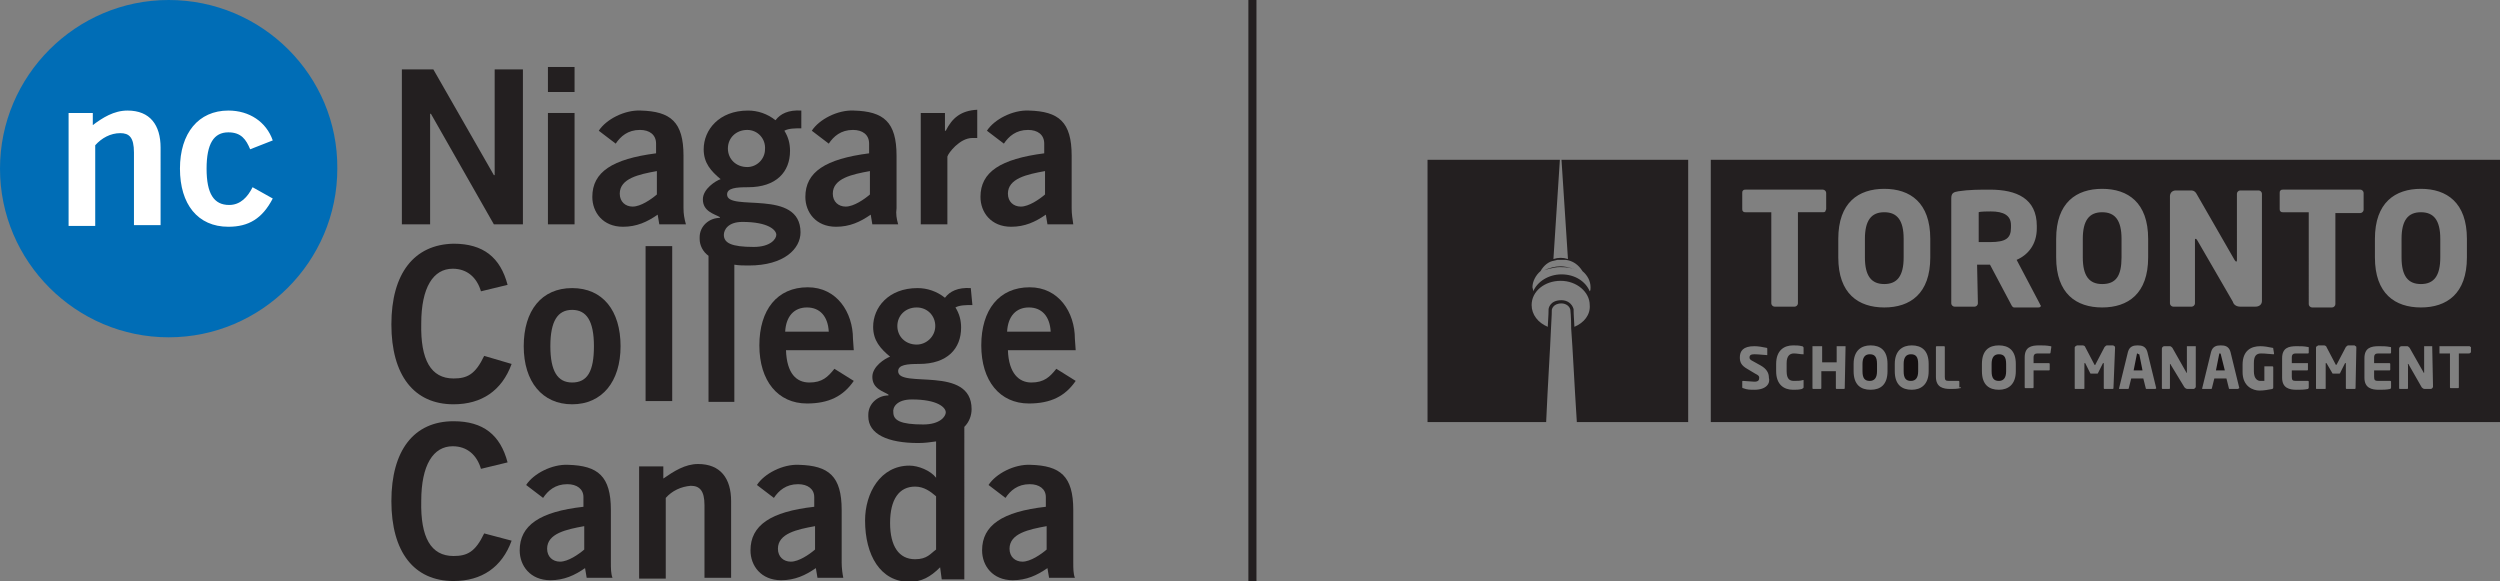 <?xml version="1.0" encoding="utf-8"?>
<svg xmlns="http://www.w3.org/2000/svg" xmlns:xlink="http://www.w3.org/1999/xlink" version="1.1" id="Layer_1" x="0px" y="0px" viewBox="0 0 309.8 72" style="enable-background:new 0 0 309.8 72;">
<rect x="0" y="0" width="309.8" height="72" fill="#808080" stroke="none"/>
<style type="text/css">
	.st0{fill:#231F20;}
	.st1{fill:#151011;}
	.st2{fill:#FFFFFF;}
	.st3{fill:#006DB6;}
	.st4{fill:none;stroke:#231F20;}
</style>
<g>
	<g id="MAin-Logo">
		<g id="Group-2">
			<path id="Path" class="st0" d="M195.5,33.5c0,0-1.2-0.5-2.1-0.5c-0.7,0-1.4,0.2-2.1,0.5c0,0,1.2-0.4,2-0.4&#xD;&#xA;				C194.2,33.1,194.8,33.2,195.5,33.5z"/>
			<path id="Shape" class="st0" d="M193.5,19.8l0.8,12.3c-0.6-0.2-1.2-0.2-1.8,0l0.8-12.3h-16.4v32.5h14.7c0.2-4.6,0.5-9.1,0.6-11.6&#xD;&#xA;				c0.1-1.5,0.1-2.3,0.1-2.3s0.1-0.8,1.2-0.8c0.5,0,1,0.3,1.1,0.8c0,0,0.1,0.9,0.1,2.3c0.2,2.6,0.4,7,0.7,11.6h13.8V19.8H193.5z&#xD;&#xA;				 M190.9,33.6L190.9,33.6c0.4-0.7,1-1.2,1.7-1.3c0.1,0,0.3-0.1,0.4-0.1h0c0.2,0,0.3,0,0.5,0c0.2,0,0.3,0,0.5,0h0&#xD;&#xA;				c0.9,0.1,1.6,0.6,2.1,1.4l0,0c0.6,0.5,1,1.2,1,2c0,0.2,0,0.4-0.1,0.5c-0.5-1.2-1.8-2.1-3.5-2.1c-1.6,0-3,0.9-3.5,2.1&#xD;&#xA;				c0-0.2-0.1-0.4-0.1-0.5C189.9,34.9,190.3,34.1,190.9,33.6z M195.1,40.5c-0.1-1.4-0.1-2.2-0.1-2.2c-0.2-0.7-0.8-1.1-1.5-1.1&#xD;&#xA;				c-1.5,0-1.6,1.1-1.6,1.1s0,0.8-0.1,2.2c-1.2-0.5-2-1.5-2-2.7c0-1.7,1.6-3,3.6-3c2,0,3.6,1.4,3.6,3C197.1,39,196.3,40,195.1,40.5z"/>
			<path id="Path-2" class="st0" d="M233.5,26.3c-1.6,0-2.4,1-2.4,3.3v2.3c0,2.3,0.8,3.3,2.4,3.3s2.4-1,2.4-3.3v-2.3&#xD;&#xA;				C235.9,27.3,235.1,26.3,233.5,26.3z"/>
			<path id="Path-3" class="st1" d="M264.9,43.8c-0.1,0-0.1,0-0.1,0.1l-0.4,2h1.1l-0.4-2C264.9,43.9,264.9,43.8,264.9,43.8z"/>
			<path id="Path-4" class="st0" d="M249.2,28.2v-0.3c0-1.2-0.9-1.7-2.5-1.7c-0.3,0-1.3,0-1.5,0.1V30c0.2,0,1.2,0,1.4,0&#xD;&#xA;				C248.6,30,249.2,29.5,249.2,28.2z"/>
			<path id="Path-5" class="st1" d="M275.1,43.8c-0.1,0-0.1,0-0.1,0.1l-0.4,2h1.1l-0.5-2C275.2,43.9,275.2,43.8,275.1,43.8z"/>
			<path id="Path-6" class="st0" d="M262.9,31.9v-2.3c0-2.3-0.8-3.3-2.4-3.3c-1.6,0-2.4,1-2.4,3.3v2.3c0,2.3,0.8,3.3,2.4,3.3&#xD;&#xA;				C262.2,35.2,262.9,34.2,262.9,31.9z"/>
			<path id="Path-7" class="st1" d="M247.7,43.9c-0.6,0-0.9,0.4-0.9,1.2V46c0,0.9,0.3,1.2,0.9,1.2s0.9-0.4,0.9-1.2v-0.9&#xD;&#xA;				C248.6,44.2,248.3,43.9,247.7,43.9z"/>
			<path id="Path-8" class="st0" d="M300,35.2c1.6,0,2.4-1,2.4-3.3v-2.3c0-2.3-0.8-3.3-2.4-3.3c-1.6,0-2.4,1-2.4,3.3v2.3&#xD;&#xA;				C297.6,34.2,298.4,35.2,300,35.2z"/>
			<path id="Path-9" class="st1" d="M236.8,43.9c-0.6,0-0.9,0.4-0.9,1.2V46c0,0.9,0.3,1.2,0.9,1.2c0.6,0,0.9-0.4,0.9-1.2v-0.9&#xD;&#xA;				C237.7,44.2,237.4,43.9,236.8,43.9z"/>
			<path id="Path-10" class="st1" d="M231.7,43.9c-0.6,0-0.9,0.4-0.9,1.2V46c0,0.9,0.3,1.2,0.9,1.2s0.9-0.4,0.9-1.2v-0.9&#xD;&#xA;				C232.6,44.2,232.3,43.9,231.7,43.9z"/>
			<path id="Shape-2" class="st0" d="M212,19.8v32.5h97.8V19.8H212z M294.3,29.6c0-4.5,2.5-6.2,5.7-6.2s5.7,1.7,5.7,6.2v2.3&#xD;&#xA;				c0,4.5-2.5,6.2-5.7,6.2c-3.2,0-5.7-1.7-5.7-6.2L294.3,29.6z M217.4,48.3c-0.5,0-0.9,0-1.4-0.2c-0.1,0-0.1-0.1-0.1-0.1v-0.7&#xD;&#xA;				c0-0.1,0-0.1,0.1-0.1c0,0,0,0,0,0h0c0.3,0,1.1,0.1,1.4,0.1c0.5,0,0.6-0.2,0.6-0.5c0-0.2-0.1-0.3-0.5-0.5l-1-0.6&#xD;&#xA;				c-0.7-0.4-0.9-0.8-0.9-1.4c0-0.8,0.4-1.4,1.8-1.4c0.5,0,1,0.1,1.5,0.2c0.1,0,0.1,0.1,0.1,0.1v0.7c0,0,0,0.1,0,0.1&#xD;&#xA;				c0,0-0.1,0-0.1,0h0c-0.2,0-1-0.1-1.5-0.1c-0.4,0-0.6,0.1-0.6,0.4c0,0.2,0.1,0.3,0.5,0.5l0.9,0.5c0.7,0.4,1,0.9,1,1.5&#xD;&#xA;				C219.4,47.5,218.9,48.3,217.4,48.3L217.4,48.3z M219.5,37.6V26.3h-3.2c-0.1,0-0.2,0-0.3-0.1c-0.1-0.1-0.1-0.2-0.1-0.3v-2&#xD;&#xA;				c0-0.1,0-0.2,0.1-0.3c0.1-0.1,0.2-0.1,0.3-0.1h9.6c0.2,0,0.4,0.2,0.4,0.4v2c0,0.1-0.1,0.2-0.1,0.3c-0.1,0.1-0.2,0.1-0.3,0.1h-3.1&#xD;&#xA;				v11.3c0,0.2-0.2,0.4-0.4,0.4h-2.5C219.7,38,219.5,37.8,219.5,37.6C219.5,37.6,219.5,37.6,219.5,37.6L219.5,37.6z M223.5,43.8&#xD;&#xA;				c0,0,0,0.1,0,0.1c0,0-0.1,0-0.1,0h0c-0.3,0-0.7-0.1-1.1-0.1c-0.5,0-0.9,0.3-0.9,1.2V46c0,1,0.4,1.2,0.9,1.2c0.4,0,0.8,0,1.1-0.1&#xD;&#xA;				h0c0,0,0.1,0,0.1,0c0,0,0,0.1,0,0.1V48c0,0.1-0.1,0.1-0.2,0.2c-0.4,0.1-0.7,0.1-1.1,0.1c-1.1,0-2.1-0.6-2.1-2.3v-0.9&#xD;&#xA;				c0-1.7,1-2.3,2.1-2.3c0.4,0,0.7,0,1.1,0.1c0.1,0,0.2,0.1,0.2,0.2V43.8z M228.6,48.1c0,0.1-0.1,0.1-0.1,0.1h-0.9&#xD;&#xA;				c-0.1,0-0.1-0.1-0.1-0.1V46h-1.8v2.1c0,0.1-0.1,0.1-0.1,0.1h-0.9c-0.1,0-0.1-0.1-0.1-0.1V43c0,0,0-0.1,0-0.1c0,0,0.1,0,0.1,0h1&#xD;&#xA;				c0,0,0.1,0,0.1,0c0,0,0,0.1,0,0.1v1.9h1.8V43c0,0,0-0.1,0-0.1c0,0,0.1,0,0.1,0h0.9c0,0,0.1,0,0.1,0c0,0,0,0.1,0,0.1L228.6,48.1z&#xD;&#xA;				 M233.9,46c0,1.7-0.9,2.3-2.1,2.3c-1.2,0-2.1-0.6-2.1-2.3v-0.9c0-1.7,1-2.3,2.1-2.3c1.2,0,2.1,0.6,2.1,2.3V46z M239,46&#xD;&#xA;				c0,1.7-1,2.3-2.1,2.3c-1.2,0-2.1-0.6-2.1-2.3v-0.9c0-1.7,1-2.3,2.1-2.3c1.2,0,2.1,0.6,2.1,2.3V46z M239.2,31.9&#xD;&#xA;				c0,4.5-2.5,6.2-5.7,6.2s-5.7-1.7-5.7-6.2v-2.3c0-4.5,2.5-6.2,5.7-6.2c3.2,0,5.7,1.7,5.7,6.2L239.2,31.9z M243,48&#xD;&#xA;				c0,0.1,0,0.1-0.1,0.1c-0.4,0.1-0.8,0.1-1.2,0.1c-0.9,0-1.8-0.2-1.8-1.5V43c0-0.1,0.1-0.1,0.1-0.1h0.9c0.1,0,0.1,0.1,0.1,0.1&#xD;&#xA;				c0,0,0,0,0,0v3.7c0,0.4,0.1,0.5,0.5,0.5h1.2c0.1,0,0.1,0.1,0.1,0.1V48z M245.1,37.6c0,0.2-0.2,0.4-0.4,0.4h-2.5&#xD;&#xA;				c-0.2,0-0.4-0.2-0.4-0.4v-13c0-0.7,0.3-0.8,0.9-0.9c1.3-0.2,2.6-0.2,3.9-0.2c3.3,0,5.8,1.1,5.8,4.5v0.3c0,2-1.1,3.3-2.5,3.9&#xD;&#xA;				l2.9,5.5c0,0.1,0.1,0.1,0.1,0.2c0,0.1-0.1,0.2-0.3,0.2h-3c-0.2,0-0.3-0.2-0.4-0.4l-2.6-4.9l-0.2,0c-0.4,0-1,0-1.4,0L245.1,37.6z&#xD;&#xA;				 M249.8,46c0,1.7-1,2.3-2.1,2.3c-1.2,0-2.1-0.6-2.1-2.3v-0.9c0-1.7,0.9-2.3,2.1-2.3c1.2,0,2.1,0.6,2.1,2.3V46z M254.1,43.7&#xD;&#xA;				c0,0.1-0.1,0.1-0.1,0.1c0,0,0,0,0,0h-1.5c-0.3,0-0.5,0.1-0.5,0.5V45h1.9c0.1,0,0.1,0.1,0.1,0.1v0.7c0,0.1-0.1,0.1-0.1,0.1H252&#xD;&#xA;				v2.1c0,0.1-0.1,0.1-0.1,0.1h-0.9c-0.1,0-0.1-0.1-0.1-0.1c0,0,0,0,0,0v-3.7c0-1.3,0.8-1.5,1.8-1.5c0.5,0,0.9,0,1.4,0.1&#xD;&#xA;				c0.1,0,0.1,0,0.1,0.1L254.1,43.7z M254.8,31.9v-2.3c0-4.5,2.5-6.2,5.7-6.2s5.7,1.7,5.7,6.2v2.3c0,4.5-2.5,6.2-5.7,6.2&#xD;&#xA;				S254.8,36.4,254.8,31.9L254.8,31.9z M261.9,48.1c0,0.1-0.1,0.1-0.1,0.1h-1c-0.1,0-0.1-0.1-0.1-0.1c0,0,0,0,0,0v-3&#xD;&#xA;				c0-0.1,0-0.1,0-0.1c0,0,0,0-0.1,0l-0.6,1.2c0,0.1-0.1,0.1-0.2,0.1h-0.6c-0.1,0-0.2,0-0.2-0.1l-0.6-1.2c0,0,0,0-0.1,0&#xD;&#xA;				c0,0,0,0,0,0.1v3c0,0.1,0,0.1-0.1,0.1h-1c-0.1,0-0.1,0-0.1-0.1v-5c0-0.1,0-0.1,0.1-0.2c0.1,0,0.1-0.1,0.2-0.1h0.7&#xD;&#xA;				c0.1,0,0.3,0.1,0.3,0.2l1.1,2.1c0,0.1,0,0.1,0.1,0.1s0.1,0,0.1-0.1l1.1-2.1c0.1-0.1,0.2-0.2,0.3-0.2h0.7c0.1,0,0.1,0,0.2,0.1&#xD;&#xA;				c0.1,0,0.1,0.1,0.1,0.2L261.9,48.1z M267,48.2h-1c-0.1,0-0.1-0.1-0.1-0.1l-0.3-1.2h-1.5l-0.3,1.2c0,0.1-0.1,0.1-0.1,0.1h-1&#xD;&#xA;				c0,0-0.1,0-0.1,0c0,0,0-0.1,0-0.1v0l1.1-4.5c0.2-0.7,0.7-0.8,1.2-0.8s1,0.1,1.2,0.8l1.1,4.5v0C267.2,48.1,267.2,48.2,267,48.2&#xD;&#xA;				C267.1,48.2,267.1,48.2,267,48.2L267,48.2z M272.1,47.9c0,0.1,0,0.1-0.1,0.2c-0.1,0.1-0.1,0.1-0.2,0.1h-0.7&#xD;&#xA;				c-0.2,0-0.3-0.1-0.4-0.2l-1.7-2.8c0,0,0-0.1-0.1-0.1c0,0,0,0,0,0.1v2.9c0,0.1-0.1,0.1-0.1,0.1H268c-0.1,0-0.1-0.1-0.1-0.1v-4.9&#xD;&#xA;				c0-0.1,0.1-0.3,0.3-0.3h0.7c0.1,0,0.2,0.1,0.3,0.2l1.7,3c0,0,0,0.1,0.1,0.1c0,0,0,0,0-0.1V43c0,0,0-0.1,0-0.1c0,0,0.1,0,0.1,0&#xD;&#xA;				h0.9c0,0,0.1,0,0.1,0c0,0,0,0.1,0,0.1L272.1,47.9z M277.3,48.2h-1c-0.1,0-0.1-0.1-0.1-0.1l-0.3-1.2h-1.5l-0.3,1.2&#xD;&#xA;				c0,0.1-0.1,0.1-0.1,0.1h-1c0,0-0.1,0-0.1,0c0,0,0-0.1,0-0.1v0l1.1-4.5c0.2-0.7,0.7-0.8,1.2-0.8c0.5,0,1,0.1,1.2,0.8l1.1,4.5v0&#xD;&#xA;				C277.4,48.1,277.4,48.2,277.3,48.2C277.3,48.2,277.3,48.2,277.3,48.2L277.3,48.2z M276.7,37.4l-4.4-7.6c-0.1-0.1-0.1-0.2-0.2-0.2&#xD;&#xA;				c-0.1,0-0.1,0-0.1,0.2v7.8c0,0.2-0.2,0.4-0.4,0.4c0,0,0,0,0,0h-2.3c-0.2,0-0.4-0.2-0.4-0.4c0,0,0,0,0,0V24.3&#xD;&#xA;				c0-0.2,0.1-0.4,0.2-0.5c0.1-0.1,0.3-0.2,0.5-0.2h1.9c0.4,0,0.6,0.2,0.8,0.6l4.6,8c0.1,0.1,0.1,0.2,0.2,0.2c0.1,0,0.1,0,0.1-0.2&#xD;&#xA;				V24c0-0.2,0.2-0.4,0.4-0.4c0,0,0,0,0,0h2.3c0.2,0,0.4,0.2,0.4,0.4c0,0,0,0,0,0v13.3c0,0.4-0.3,0.7-0.8,0.7h-1.9&#xD;&#xA;				C277.2,38,276.8,37.8,276.7,37.4L276.7,37.4z M281.8,43.8c0,0.1,0,0.1-0.1,0.1h0c-0.3,0-0.9-0.1-1.5-0.1s-0.9,0.3-0.9,1.2V46&#xD;&#xA;				c0,1,0.5,1.2,0.8,1.2c0.2,0,0.4,0,0.5,0v-1.7c0,0,0-0.1,0-0.1c0,0,0.1,0,0.1,0h0.9c0.1,0,0.1,0.1,0.1,0.1V48c0,0.1,0,0.1-0.1,0.2&#xD;&#xA;				c-0.5,0.1-1.1,0.2-1.6,0.2c-0.8,0-2.1-0.5-2.1-2.3v-0.9c0-1.8,1.1-2.3,2.2-2.3c0.5,0,1,0.1,1.5,0.2c0.1,0,0.1,0,0.1,0.1&#xD;&#xA;				c0,0,0,0,0,0L281.8,43.8z M286.1,43.7c0,0.1-0.1,0.1-0.1,0.1h-1.5c-0.3,0-0.5,0.1-0.5,0.5V45h1.9c0,0,0.1,0,0.1,0&#xD;&#xA;				c0,0,0,0.1,0,0.1v0.7c0,0.1-0.1,0.1-0.1,0.1H284v0.8c0,0.4,0.1,0.5,0.5,0.5h1.5c0.1,0,0.1,0.1,0.1,0.1V48c0,0.1,0,0.1-0.1,0.2&#xD;&#xA;				c-0.5,0.1-0.9,0.1-1.4,0.1c-0.9,0-1.8-0.2-1.8-1.5v-2.4c0-1.3,0.8-1.5,1.8-1.5c0.5,0,0.9,0,1.4,0.1c0.1,0,0.1,0,0.1,0.1&#xD;&#xA;				c0,0,0,0,0,0L286.1,43.7z M291.9,48.1c0,0.1-0.1,0.1-0.1,0.1h-1c-0.1,0-0.1-0.1-0.1-0.1v-3c0-0.1,0-0.1,0-0.1s0,0-0.1,0l-0.6,1.2&#xD;&#xA;				c0,0.1-0.1,0.1-0.2,0.1h-0.6c-0.1,0-0.2,0-0.2-0.1l-0.7-1.2c0,0,0,0-0.1,0c0,0,0,0,0,0.1v3c0,0.1,0,0.1-0.1,0.1h-1&#xD;&#xA;				c-0.1,0-0.1,0-0.1-0.1v-5c0-0.1,0-0.1,0.1-0.2c0.1,0,0.1-0.1,0.2-0.1h0.7c0.1,0,0.3,0.1,0.3,0.2l1.1,2.1c0,0.1,0.1,0.1,0.1,0.1&#xD;&#xA;				c0,0,0.1,0,0.1-0.1l1.1-2.1c0.1-0.1,0.2-0.2,0.3-0.2h0.7c0.1,0,0.1,0,0.2,0.1c0.1,0,0.1,0.1,0.1,0.2L291.9,48.1z M292.9,26&#xD;&#xA;				c0,0.2-0.2,0.4-0.4,0.4h-3.1v11.3c0,0.2-0.2,0.4-0.4,0.4h-2.5c-0.2,0-0.4-0.2-0.4-0.4V26.3h-3.2c-0.1,0-0.2,0-0.3-0.1&#xD;&#xA;				c-0.1-0.1-0.1-0.2-0.1-0.3v-2c0-0.1,0-0.2,0.1-0.3c0.1-0.1,0.2-0.1,0.3-0.1h9.6c0.2,0,0.4,0.2,0.4,0.4L292.9,26z M296.3,43.7&#xD;&#xA;				c0,0.1-0.1,0.1-0.1,0.1h-1.5c-0.3,0-0.5,0.1-0.5,0.5V45h1.9c0.1,0,0.1,0.1,0.1,0.1v0.7c0,0.1-0.1,0.1-0.1,0.1h-1.9v0.8&#xD;&#xA;				c0,0.4,0.1,0.5,0.5,0.5h1.5c0.1,0,0.1,0.1,0.1,0.1V48c0,0.1,0,0.1-0.1,0.2c-0.5,0.1-0.9,0.1-1.4,0.1c-0.9,0-1.8-0.2-1.8-1.5v-2.4&#xD;&#xA;				c0-1.3,0.8-1.5,1.8-1.5c0.5,0,0.9,0,1.4,0.1c0.1,0,0.1,0,0.1,0.1c0,0,0,0,0,0L296.3,43.7z M301.5,47.9c0,0.1-0.1,0.3-0.3,0.3&#xD;&#xA;				h-0.7c-0.2,0-0.3-0.1-0.4-0.2l-1.6-2.8c0,0,0-0.1-0.1-0.1s0,0,0,0.1v2.9c0,0.1-0.1,0.1-0.1,0.1h-0.9c-0.1,0-0.1-0.1-0.1-0.1&#xD;&#xA;				c0,0,0,0,0,0v-4.9c0-0.1,0.1-0.3,0.3-0.3l0,0h0.7c0.1,0,0.2,0.1,0.3,0.2l1.7,3c0,0,0,0.1,0.1,0.1c0,0,0,0,0-0.1V43&#xD;&#xA;				c0,0,0-0.1,0-0.1c0,0,0.1,0,0.1,0h0.8c0,0,0.1,0,0.1,0c0,0,0,0.1,0,0.1L301.5,47.9z M306.1,43.7c0,0.1-0.1,0.1-0.2,0.1h-1.2v4.2&#xD;&#xA;				c0,0.1-0.1,0.1-0.1,0.1h-0.9c-0.1,0-0.1-0.1-0.1-0.1v-4.2h-1.2c0,0-0.1,0-0.1,0c0,0,0-0.1,0-0.1V43c0,0,0-0.1,0-0.1&#xD;&#xA;				c0,0,0.1,0,0.1,0h3.6c0.1,0,0.1,0.1,0.2,0.1V43.7z"/>
		</g>
	</g>
	<circle class="st2" cx="20.9" cy="20.9" r="15.7"/>
	<polygon class="st0" points="64.8,27.8 64.8,8.6 61.3,8.6 61.3,21.7 61.2,21.7 53.7,8.6 49.8,8.6 49.8,27.8 53.3,27.8 53.3,14.1 &#xD;&#xA;		53.4,14.1 61.2,27.8"/>
	<rect x="67.9" y="14" class="st0" width="3.3" height="13.8"/>
	<rect x="67.9" y="8.3" class="st0" width="3.3" height="3.1"/>
	<path class="st0" d="M99.3,13.7c-1.6-0.1-2.6,0.4-3.2,1.2c-1-0.8-2.2-1.2-3.4-1.2c-3.6,0-5.5,2.4-5.5,4.8c0,1.7,0.9,2.7,2.1,3.7&#xD;&#xA;		c-0.6,0.2-2.2,1.2-2.2,2.5c0,1.5,1.4,1.8,2.1,2.2V27c-1.3,0-2.5,1-2.5,2.4c0,0.1,0,0.1,0,0.2c0,0.8,0.4,1.6,1.1,2.1v18.1H91v-17&#xD;&#xA;		c0.6,0.1,1.2,0.1,1.8,0.1c4.4,0,6.4-2.1,6.4-4.1c0-5.5-9.1-2.5-9.1-4.7c0-0.8,1.1-0.9,2.6-0.9c3.5,0,5.2-1.9,5.2-4.5&#xD;&#xA;		c0-0.9-0.2-1.7-0.7-2.5c0.5-0.3,1.4-0.3,2.1-0.3L99.3,13.7z M92,27.5c3.2,0,4.2,1,4.2,1.6c0,0.5-0.7,1.5-2.8,1.5&#xD;&#xA;		c-2.8,0-3.7-0.5-3.7-1.5C89.7,28.5,90.2,27.5,92,27.5L92,27.5z M92.6,20.7c-1.4,0-2.4-1-2.4-2.3s1-2.3,2.4-2.3&#xD;&#xA;		c1.3,0,2.3,1.1,2.2,2.4C94.8,19.7,93.8,20.7,92.6,20.7z"/>
	<path class="st0" d="M111.1,25.8v-6.5c0-4.2-1.6-5.5-5.3-5.6c-2-0.1-4.3,1.1-5.2,2.5l2.1,1.6c0.6-0.9,1.5-1.7,3-1.7&#xD;&#xA;		c1.2,0,2,0.6,2,1.7V19c-5.4,0.7-7.9,2.3-7.9,5.4c0,1.9,1.3,3.7,3.8,3.7c1.7,0,3-0.6,4.3-1.5l0.2,1.2h3.2&#xD;&#xA;		C111.1,27.1,111,26.5,111.1,25.8z M107.8,24.1c-0.7,0.6-2,1.5-3,1.5c-0.9,0-1.6-0.6-1.6-1.6c0-1.9,2.4-2.4,4.6-2.8V24.1z"/>
	<path class="st0" d="M84.7,25.8v-6.5c0-4.2-1.6-5.5-5.3-5.6c-2-0.1-4.3,1.1-5.2,2.5l2.1,1.6c0.6-0.9,1.5-1.7,3-1.7&#xD;&#xA;		c1.2,0,2,0.6,2,1.7V19c-5.4,0.7-7.9,2.3-7.9,5.4c0,1.9,1.3,3.7,3.8,3.7c1.7,0,3-0.6,4.3-1.5l0.2,1.2H85&#xD;&#xA;		C84.8,27.1,84.7,26.5,84.7,25.8z M81.4,24.1c-0.7,0.6-2,1.5-3,1.5c-0.9,0-1.6-0.6-1.6-1.6c0-1.9,2.4-2.4,4.6-2.8V24.1z"/>
	<path class="st0" d="M120.5,17.1c0.2,0,0.4,0,0.6,0v-3.5c-2,0.1-3.1,1-3.9,2.6h-0.1V14h-3v13.8h3.3v-8.4&#xD;&#xA;		C117.5,19,118.9,17.1,120.5,17.1z"/>
	<path class="st0" d="M132.8,25.8v-6.5c0-4.2-1.6-5.5-5.3-5.6c-2-0.1-4.3,1.1-5.2,2.5l2.1,1.6c0.6-0.9,1.5-1.7,3-1.7&#xD;&#xA;		c1.2,0,2,0.6,2,1.7V19c-5.4,0.7-7.9,2.3-7.9,5.4c0,1.9,1.3,3.7,3.8,3.7c1.7,0,3-0.6,4.3-1.5l0.2,1.2h3.2&#xD;&#xA;		C132.9,27.1,132.8,26.5,132.8,25.8z M129.5,24.1c-0.7,0.6-2,1.5-3,1.5c-0.9,0-1.6-0.6-1.6-1.6c0-1.9,2.4-2.4,4.6-2.8V24.1z"/>
	<path class="st0" d="M48.5,40.2c0,6.3,2.8,9.9,7.7,9.9c3.5,0,6-1.7,7.2-5L60,44.1c-1.1,2.3-2.1,2.8-3.8,2.8c-2.8,0-4.1-2.3-4-6.8&#xD;&#xA;		c0-4.5,1.5-6.8,3.9-6.8c1.8,0,3,1.1,3.5,2.8l3.3-0.8c-0.9-3.4-3-5.1-6.7-5.1C51.3,30.3,48.5,33.9,48.5,40.2z"/>
	<path class="st0" d="M70.9,35.7c-3.8,0-6,2.8-6,7.2s2.3,7.2,6,7.2s6-2.8,6-7.2S74.7,35.7,70.9,35.7z M70.9,47.4&#xD;&#xA;		c-1.8,0-2.7-1.4-2.7-4.5c0-3.1,0.9-4.5,2.7-4.5s2.7,1.4,2.7,4.5S72.8,47.4,70.9,47.4z"/>
	<rect x="80" y="30.5" class="st0" width="3.3" height="19.2"/>
	<path class="st0" d="M105.7,42c0-3.3-2-6.4-5.6-6.4c-3.8,0-6,2.8-6,7.2s2.3,7.2,5.9,7.2c2.7,0,4.5-0.9,5.8-2.8l-2.4-1.5&#xD;&#xA;		c-0.8,1-1.5,1.7-3.1,1.7s-2.8-1.1-2.9-4h8.4L105.7,42z M97.3,41.1c0.1-1.9,1.1-3,2.7-3c1.6,0,2.6,1.1,2.7,3H97.3z"/>
	<path class="st0" d="M133.2,42c0-3.3-2-6.4-5.6-6.4c-3.8,0-6,2.8-6,7.2s2.3,7.2,5.9,7.2c2.7,0,4.5-0.9,5.8-2.8l-2.4-1.5&#xD;&#xA;		c-0.8,1-1.5,1.7-3.1,1.7c-1.5,0-2.8-1.1-2.9-4h8.4L133.2,42z M124.8,41.1c0.1-1.9,1.1-3,2.7-3c1.6,0,2.6,1.1,2.7,3H124.8z"/>
	<path class="st0" d="M48.5,62.1c0,6.3,2.8,9.9,7.7,9.9c3.5,0,6-1.7,7.2-5L60,66.1c-1.1,2.3-2.1,2.8-3.8,2.8c-2.8,0-4.1-2.3-4-6.8&#xD;&#xA;		c0-4.5,1.5-6.8,3.9-6.8c1.8,0,3,1.1,3.5,2.8l3.3-0.8c-0.9-3.4-3-5.1-6.7-5.1C51.3,52.2,48.5,55.8,48.5,62.1z"/>
	<path class="st0" d="M75.7,69.7v-6.5c0-4.2-1.6-5.5-5.3-5.6c-2-0.1-4.3,1.1-5.2,2.5l2.1,1.6c0.6-0.9,1.5-1.7,3-1.7&#xD;&#xA;		c1.2,0,2,0.6,2,1.6v1.2c-5.4,0.6-7.9,2.3-7.9,5.4c0,1.9,1.3,3.7,3.8,3.7c1.7,0,3-0.6,4.3-1.5l0.2,1.2h3.2&#xD;&#xA;		C75.7,71.1,75.7,70.4,75.7,69.7z M72.4,68.1c-0.7,0.6-2,1.5-3,1.5c-0.9,0-1.6-0.6-1.6-1.6c0-1.9,2.4-2.4,4.6-2.8V68.1z"/>
	<path class="st0" d="M79.2,71.7h3.3v-10c0.8-0.9,1.9-1.4,3.1-1.5c1.1,0,1.7,0.6,1.7,2.4v9h3.3v-9.5c0-2.8-1.3-4.6-4.1-4.6&#xD;&#xA;		c-1.6,0-3,0.9-4.3,1.8v-1.5h-3L79.2,71.7z"/>
	<path class="st0" d="M104.3,69.7v-6.5c0-4.2-1.6-5.5-5.3-5.6c-2-0.1-4.3,1.1-5.2,2.5l2.1,1.6c0.6-0.9,1.5-1.7,3-1.7&#xD;&#xA;		c1.2,0,2,0.6,2,1.6v1.2c-5.4,0.6-7.9,2.3-7.9,5.4c0,1.9,1.3,3.7,3.8,3.7c1.7,0,3-0.6,4.3-1.5l0.2,1.2h3.2&#xD;&#xA;		C104.4,71.1,104.3,70.4,104.3,69.7z M101,68.1c-0.7,0.6-2,1.5-3,1.5c-0.9,0-1.6-0.6-1.6-1.6c0-1.9,2.4-2.4,4.6-2.8V68.1z"/>
	<path class="st0" d="M133,69.7v-6.5c0-4.2-1.6-5.5-5.3-5.6c-2-0.1-4.3,1.1-5.2,2.5l2.1,1.6c0.6-0.9,1.5-1.7,3-1.7&#xD;&#xA;		c1.2,0,2,0.6,2,1.6v1.2c-5.4,0.6-7.9,2.3-7.9,5.4c0,1.9,1.3,3.7,3.8,3.7c1.7,0,3-0.6,4.3-1.5l0.2,1.2h3.2&#xD;&#xA;		C133,71.1,133,70.4,133,69.7z M129.7,68.1c-0.7,0.6-2,1.5-3,1.5c-0.9,0-1.6-0.6-1.6-1.6c0-1.9,2.4-2.4,4.6-2.8V68.1z"/>
	<path class="st0" d="M120.3,35.7c-1.6-0.1-2.6,0.4-3.2,1.2c-1-0.8-2.2-1.2-3.4-1.2c-3.6,0-5.5,2.4-5.5,4.8c0,1.7,0.9,2.7,2.1,3.7&#xD;&#xA;		c-0.6,0.2-2.2,1.2-2.2,2.5c0,1.5,1.4,1.8,2,2.2V49c-1.3,0-2.5,1-2.5,2.4c0,0.1,0,0.1,0,0.2c0,2.2,2.4,3.3,6.2,3.3&#xD;&#xA;		c0.8,0,1.5-0.1,2.2-0.2v4.5h0c-0.7-0.9-2.2-1.5-3.3-1.5c-3.6,0-5.5,3.4-5.5,6.8c0,4.3,1.9,7.6,5.5,7.6c1.5,0,2.6-0.6,3.8-1.8&#xD;&#xA;		l0.2,1.5h2.8V52.9c0.6-0.6,0.9-1.4,0.9-2.2c0-5.5-9.1-2.5-9.1-4.7c0-0.8,1.1-0.9,2.6-0.9c3.5,0,5.2-1.9,5.2-4.5&#xD;&#xA;		c0-0.9-0.2-1.7-0.7-2.5c0.5-0.3,1.4-0.3,2.1-0.3L120.3,35.7z M116,68.1c-0.7,0.5-1.1,1.2-2.6,1.2c-2,0-3.1-1.6-3.1-4.5&#xD;&#xA;		c0-2.9,1.1-4.5,3.1-4.5c1.1,0,1.9,0.6,2.6,1.2V68.1z M113,49.5c3.2,0,4.2,1,4.2,1.6c0,0.5-0.7,1.5-2.8,1.5c-2.8,0-3.7-0.5-3.7-1.5&#xD;&#xA;		C110.6,50.5,111.1,49.5,113,49.5z M113.6,42.7c-1.4,0-2.4-1-2.4-2.3s1-2.3,2.4-2.3c1.3,0,2.3,1,2.3,2.3&#xD;&#xA;		C115.9,41.7,114.8,42.7,113.6,42.7z"/>
	<path class="st3" d="M20.9,0C9.4,0,0,9.4,0,20.9s9.4,20.9,20.9,20.9s20.9-9.4,20.9-20.9c0,0,0,0,0,0C41.9,9.4,32.5,0,20.9,0&#xD;&#xA;		C20.9,0,20.9,0,20.9,0z M19.9,27.9h-3.3v-9c0-1.9-0.6-2.4-1.7-2.4c-1.2,0-2.3,0.6-3.1,1.5v10H8.5V14h3v1.5c1.2-0.9,2.6-1.8,4.3-1.8&#xD;&#xA;		c2.8,0,4.1,1.8,4.1,4.6L19.9,27.9z M28.3,28.1c-3.8,0-6-2.8-6-7.2s2.3-7.2,6-7.2c2.6,0,4.7,1.4,5.5,3.7L31,18.5&#xD;&#xA;		c-0.5-1.2-1.1-2.1-2.7-2.1c-1.8,0-2.7,1.4-2.7,4.5s0.9,4.5,2.8,4.5c1.4,0,2.3-1,2.9-2.2l2.5,1.4C32.5,27.1,30.8,28.1,28.3,28.1&#xD;&#xA;		L28.3,28.1z"/>
	<line class="st4" x1="155.2" y1="72" x2="155.2" y2="0"/>
</g>
</svg>